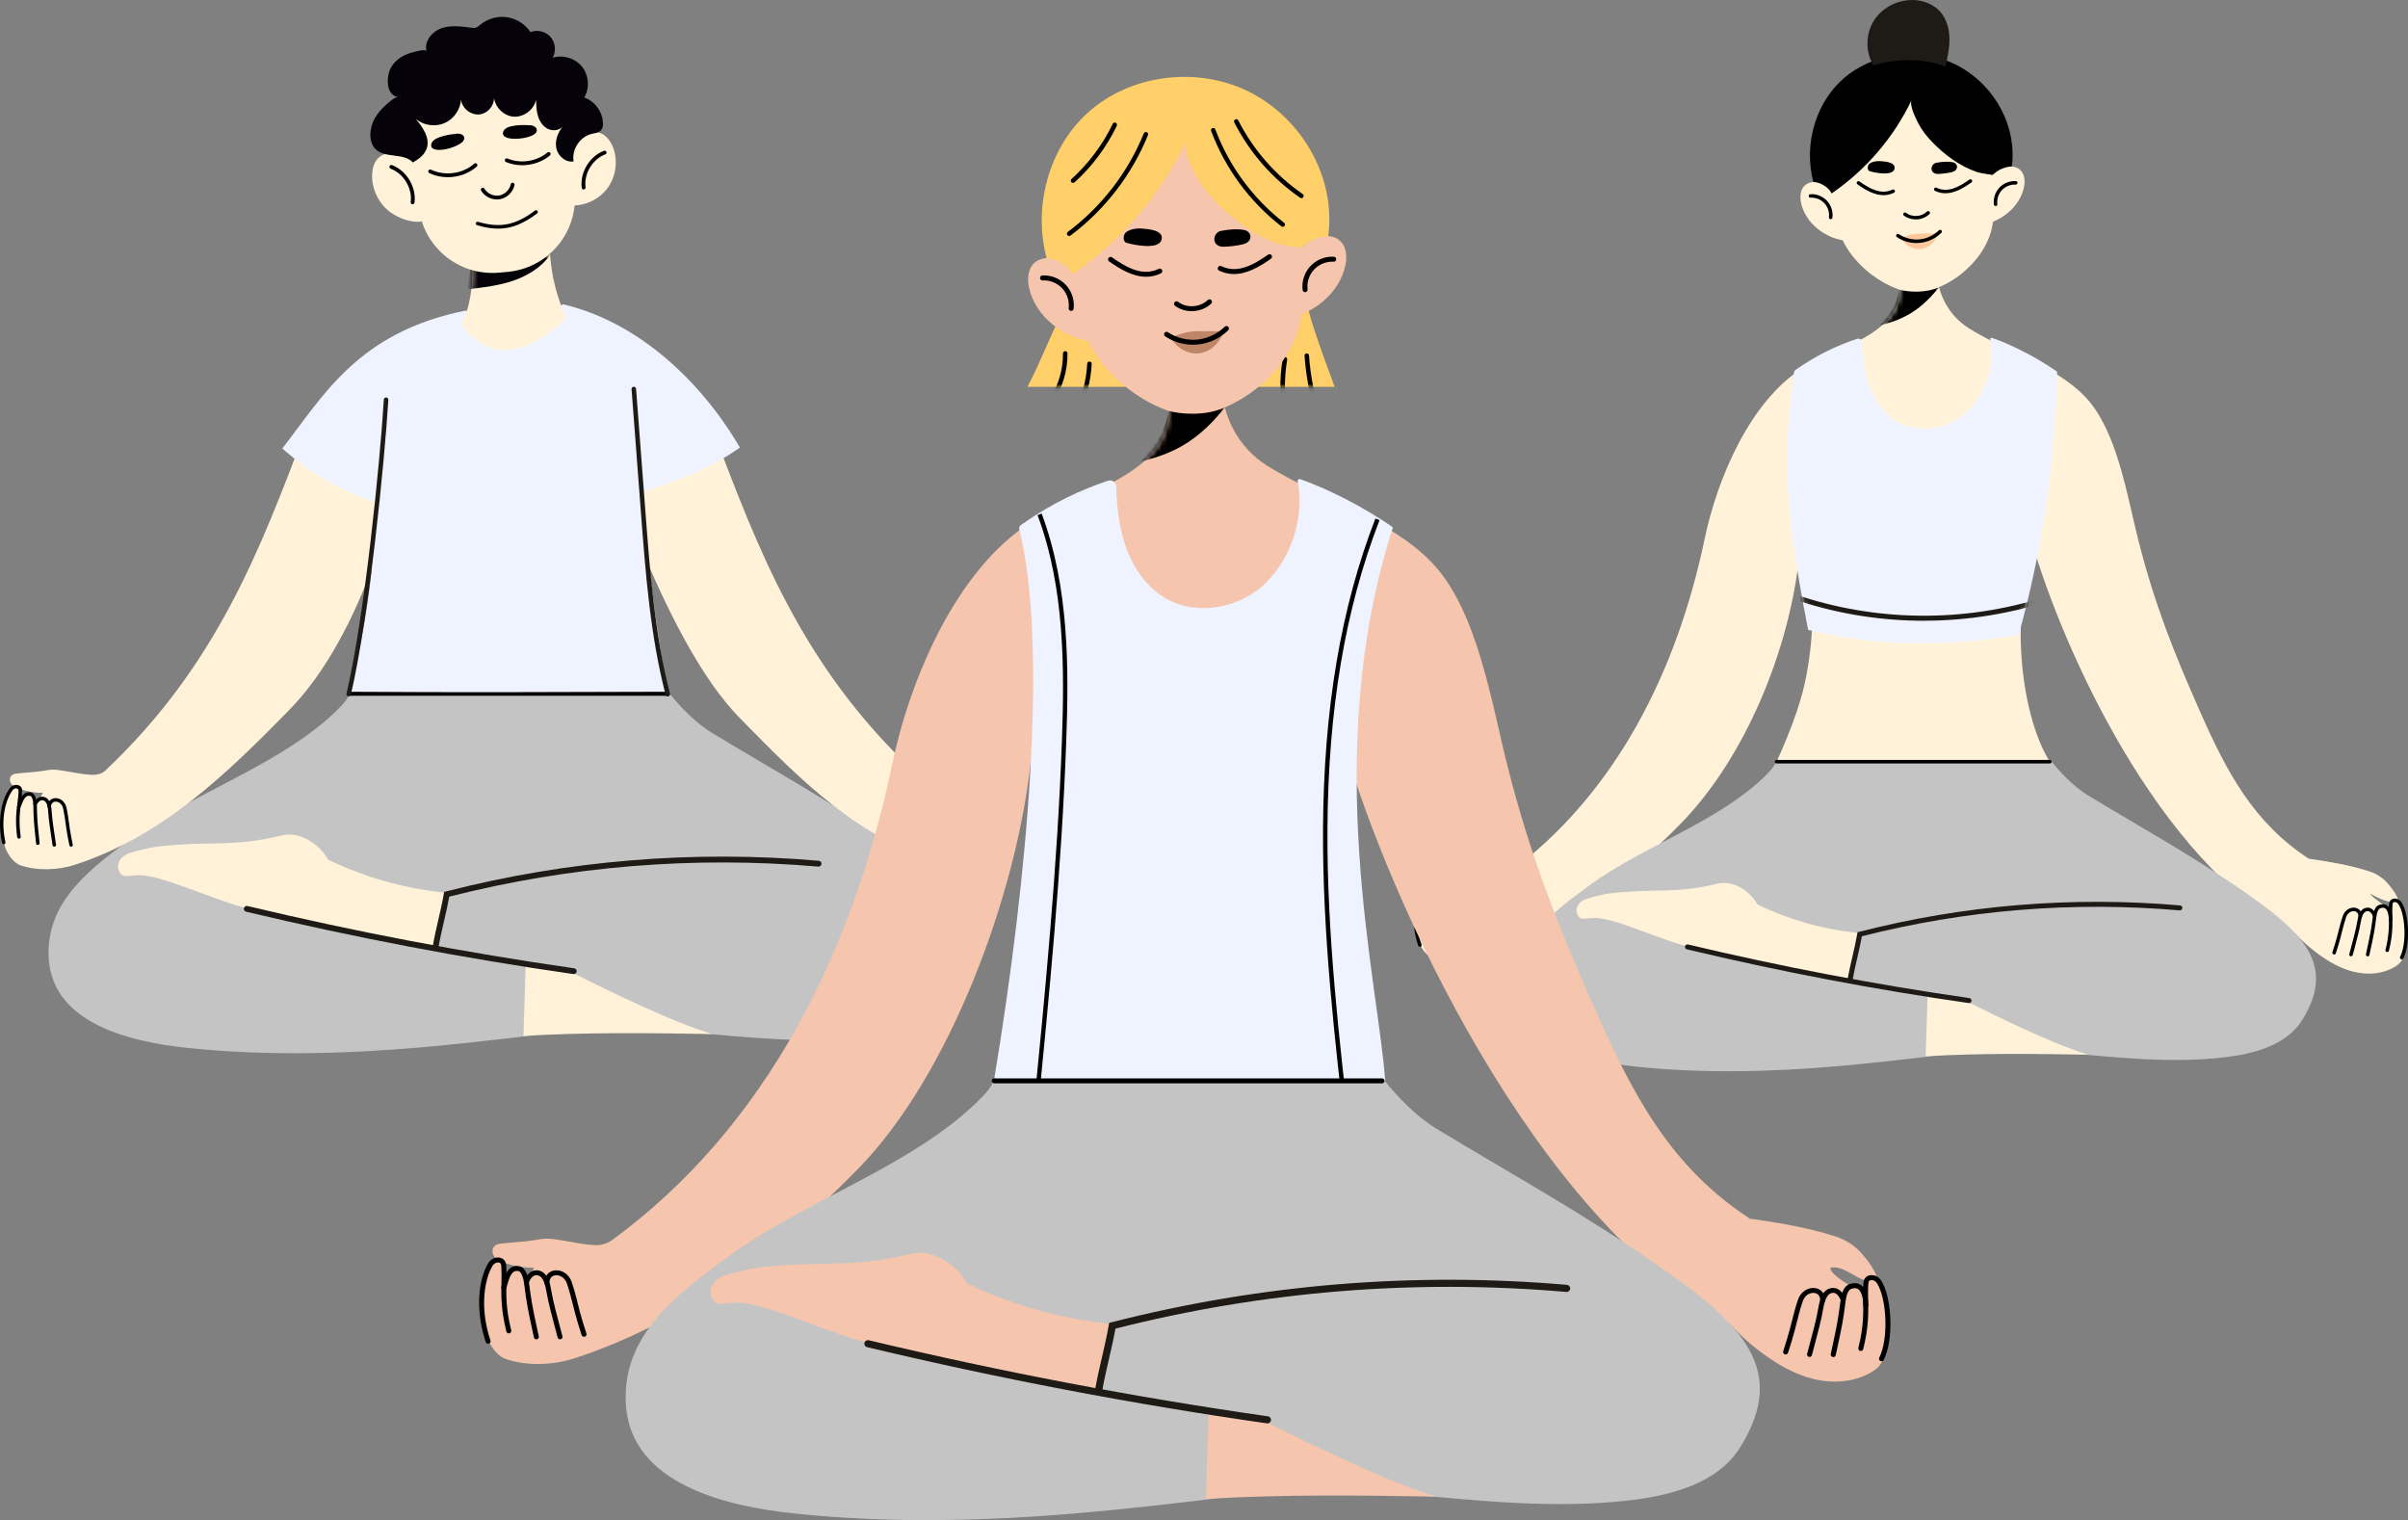 <svg width="461" height="291" viewBox="0 0 461 291" fill="none" xmlns="http://www.w3.org/2000/svg">
<rect x="0" y="0" width="461" height="291" fill="#808080" stroke="none"/>
<g clip-path="url(#clip0_579_2364)">
<path d="M172.079 162.461C159.777 153.803 147.545 147.133 136.272 140.281C131.955 137.655 128.279 132.885 128.279 132.885C128.279 132.885 117.854 132.868 112.153 132.885C103.978 132.911 95.794 132.972 87.618 133.024C82.661 133.058 71.709 132.868 66.752 132.877C66.752 132.877 67.34 133.577 62.738 137.612C52.244 146.831 36.802 151.989 25.659 160.136C17.51 166.098 8.668 172.509 9.326 183.482C10.087 196.192 25.547 199.51 35.746 200.59C50.669 202.171 65.956 201.791 80.879 200.477C86.944 199.942 92.991 199.268 99.038 198.568C104.168 197.972 109.523 196.71 114.817 196.598C120.337 196.477 125.925 197.073 131.419 197.557C143.132 198.594 154.924 199.907 166.663 198.525C173.212 197.756 180.384 195.863 183.888 190.282C191.501 178.16 184.191 170.988 172.079 162.461Z" fill="#C4C4C4"/>
<path d="M85.906 170.945C77.903 170.237 70.031 168.06 62.798 164.56C61.163 161.528 57.322 159.1 53.974 159.921C44.25 162.297 40.133 160.871 29.872 162.107C28.834 162.236 25.555 163.014 24.578 163.385C23.6 163.765 22.727 164.586 22.605 165.614C22.527 166.262 22.77 166.928 23.22 167.394C23.462 167.645 23.825 167.757 24.171 167.731C24.699 167.679 25.564 167.602 26.118 167.558C30.703 167.178 41.413 172.699 48.931 174.298C60.912 176.855 83.552 181.547 83.552 181.547C84.53 177.78 84.729 175.032 85.906 170.937V170.945Z" fill="#FFF2D9"/>
<path d="M100.232 198.318C100.232 198.318 100.223 198.318 100.214 198.318C100.353 193.851 100.491 189.384 100.63 184.917C105.197 184.917 110.189 186.533 110.189 186.533C117.352 190.084 128.495 195.562 136.307 197.955C124.29 197.748 112.239 197.592 100.232 198.318Z" fill="#FFF2D9"/>
<path d="M83.388 181.858C83.388 181.858 83.327 181.858 83.293 181.858C82.99 181.806 82.782 181.521 82.834 181.219C83.12 179.551 83.518 177.806 83.907 176.121C84.296 174.453 84.694 172.725 84.971 171.092L85.032 170.738L85.386 170.652C108.736 164.681 132.751 162.711 156.758 164.785C157.061 164.811 157.294 165.079 157.268 165.39C157.242 165.692 156.974 165.926 156.663 165.9C132.898 163.843 109.125 165.779 86.009 171.645C85.732 173.209 85.36 174.816 84.997 176.38C84.616 178.048 84.21 179.776 83.933 181.409C83.89 181.677 83.647 181.875 83.388 181.875V181.858Z" fill="#1E1A15"/>
<path d="M109.843 186.472C109.843 186.472 109.791 186.472 109.765 186.472C88.795 183.465 67.721 179.447 47.114 174.531C46.811 174.462 46.629 174.16 46.699 173.857C46.768 173.555 47.071 173.373 47.373 173.442C67.946 178.35 88.994 182.368 109.921 185.366C110.224 185.409 110.44 185.694 110.397 185.997C110.353 186.273 110.12 186.472 109.843 186.472Z" fill="#1E1A15"/>
<path d="M127.803 133.197H67.046C66.83 133.197 66.657 133.024 66.657 132.808C66.657 132.592 66.83 132.419 67.046 132.419H127.803C128.019 132.419 128.192 132.592 128.192 132.808C128.192 133.024 128.019 133.197 127.803 133.197Z" fill="black"/>
<path d="M79.409 74.176C77.22 94.1 69.382 121.601 55.358 135.935C43.117 148.438 30.928 160.188 14.266 165.571C11.151 166.573 7.137 166.763 3.91 165.649C2.492 165.156 1.306 163.333 0.882 161.89C0.528 160.681 -0.831 156.015 1.306 151.937C1.696 151.185 2.163 150.192 3.166 150.865C3.841 151.315 3.729 152.101 3.711 152.801C3.694 153.578 3.486 153.509 3.547 154.287C3.582 154.702 4.49 152.412 4.871 152.239C5.701 151.859 6.237 152.222 7.241 153.501C7.241 153.501 7.821 152.568 8.236 151.747C6.705 151.876 3.132 151.22 2.223 150.122C1.851 149.664 1.748 148.982 2.154 148.515C2.44 148.187 2.846 148.135 3.253 148.083C4.845 147.885 6.506 147.85 8.115 147.591C8.911 147.461 9.646 147.306 10.468 147.349C11.298 147.392 12.111 147.548 12.933 147.686C14.439 147.945 15.944 148.248 17.475 148.325C18.427 148.377 19.448 148.178 20.148 147.53C41.638 127.295 49.917 104.779 58.3 82.842C65.774 81.139 73.534 69.277 79.434 74.176H79.409Z" fill="#FFF2D9"/>
<path d="M0.692 161.622C0.554 161.605 0.433 161.51 0.398 161.363C-0.415 157.665 0.043 153.725 1.583 151.315C1.773 151.021 1.99 150.684 2.344 150.468C2.742 150.235 3.21 150.183 3.599 150.347C4.023 150.52 4.248 150.883 4.239 151.367C4.222 152.179 4.127 152.948 4.014 153.76C3.798 155.402 3.556 157.268 3.962 160.171C3.988 160.352 3.858 160.525 3.677 160.551C3.495 160.577 3.322 160.447 3.296 160.266C2.881 157.276 3.132 155.358 3.348 153.673C3.452 152.879 3.547 152.136 3.564 151.358C3.564 151.099 3.46 151.021 3.331 150.969C3.14 150.891 2.889 150.917 2.673 151.047C2.457 151.176 2.293 151.436 2.137 151.678C1.038 153.397 0.095 156.931 1.038 161.225C1.081 161.406 0.96 161.579 0.787 161.622C0.753 161.622 0.718 161.631 0.675 161.622H0.692Z" fill="black"/>
<path d="M7.198 161.743C7.042 161.726 6.921 161.605 6.904 161.449L6.791 160.335C6.523 157.743 6.419 156.775 6.376 153.95C6.367 153.302 6.134 152.498 5.848 152.395C4.983 152.101 4.568 152.948 4.109 154.079C4.04 154.252 3.971 154.416 3.91 154.546C3.832 154.71 3.633 154.788 3.469 154.71C3.305 154.632 3.227 154.434 3.305 154.27C3.365 154.14 3.426 153.993 3.486 153.829C3.876 152.861 4.524 151.237 6.064 151.764C6.817 152.023 7.033 153.302 7.051 153.933C7.094 156.732 7.198 157.691 7.466 160.266L7.578 161.38C7.596 161.562 7.466 161.726 7.276 161.743C7.25 161.743 7.232 161.743 7.206 161.743H7.198Z" fill="black"/>
<path d="M10.355 162.089C10.208 162.072 10.087 161.959 10.061 161.804L9.88 160.586C9.758 159.765 9.629 158.935 9.516 158.115C9.378 157.104 9.283 156.283 9.239 155.523C9.17 154.373 8.98 153.293 8.132 153.19C7.57 153.129 7.163 153.803 7.007 154.088C6.921 154.252 6.722 154.313 6.558 154.235C6.393 154.149 6.333 153.95 6.41 153.786C6.86 152.913 7.518 152.455 8.201 152.524C8.201 152.524 8.201 152.524 8.21 152.524C9.724 152.706 9.845 154.581 9.905 155.479C9.949 156.222 10.044 157.026 10.182 158.02C10.295 158.84 10.425 159.661 10.546 160.482L10.727 161.7C10.753 161.882 10.632 162.054 10.442 162.08C10.416 162.08 10.381 162.08 10.355 162.08V162.089Z" fill="black"/>
<path d="M13.582 162.089C13.444 162.072 13.323 161.968 13.288 161.821L13.236 161.562C13.046 160.629 12.847 159.652 12.709 158.685C12.674 158.426 12.639 158.166 12.605 157.907C12.458 156.862 12.31 155.773 12.077 154.736C11.878 153.855 11.186 153.432 10.606 153.466C10.122 153.492 9.81 153.829 9.75 154.373C9.732 154.555 9.568 154.693 9.378 154.667C9.196 154.65 9.058 154.486 9.084 154.296C9.179 153.423 9.758 152.835 10.563 152.792C11.419 152.74 12.44 153.345 12.717 154.589C12.959 155.661 13.106 156.758 13.254 157.821C13.288 158.08 13.323 158.339 13.357 158.598C13.496 159.549 13.686 160.508 13.876 161.432L13.928 161.691C13.963 161.873 13.85 162.046 13.669 162.089C13.634 162.089 13.6 162.089 13.565 162.089H13.582Z" fill="black"/>
<path d="M111.85 79.291C117.897 90.67 127.578 123.113 141.61 137.439C153.851 149.941 164.034 160.188 180.696 165.571C183.81 166.573 187.824 166.763 191.051 165.649C192.47 165.156 193.655 163.333 194.079 161.89C194.433 160.681 195.792 156.015 193.655 151.937C193.266 151.185 192.807 150.192 191.795 150.866C191.12 151.315 191.233 152.101 191.25 152.801C191.267 153.579 191.475 153.509 191.414 154.287C191.38 154.702 190.471 152.412 190.091 152.239C189.26 151.859 188.724 152.222 187.72 153.501C187.72 153.501 187.141 152.568 186.725 151.747C188.257 151.876 191.83 151.22 192.738 150.123C193.11 149.665 193.214 148.982 192.807 148.515C192.522 148.187 192.115 148.135 191.708 148.083C190.117 147.885 188.456 147.85 186.846 147.591C186.051 147.461 185.315 147.306 184.493 147.349C183.663 147.392 182.85 147.548 182.028 147.686C180.523 147.945 179.017 148.248 177.486 148.325C176.534 148.377 175.514 148.179 174.813 147.53C153.323 127.295 145.044 104.779 136.661 82.842C129.187 81.14 117.733 74.383 111.833 79.282L111.85 79.291Z" fill="#FFF2D9"/>
<path d="M194.269 161.622C194.408 161.605 194.529 161.51 194.563 161.363C195.376 157.665 194.918 153.725 193.378 151.315C193.188 151.021 192.971 150.684 192.617 150.468C192.219 150.235 191.752 150.183 191.362 150.347C190.938 150.52 190.714 150.883 190.722 151.367C190.739 152.179 190.835 152.948 190.947 153.76C191.163 155.402 191.406 157.268 190.999 160.171C190.973 160.352 191.103 160.525 191.284 160.551C191.466 160.577 191.639 160.447 191.665 160.266C192.08 157.276 191.83 155.358 191.613 153.673C191.509 152.879 191.414 152.136 191.397 151.358C191.397 151.099 191.501 151.021 191.631 150.969C191.821 150.891 192.072 150.917 192.288 151.047C192.504 151.176 192.669 151.436 192.824 151.678C193.923 153.397 194.866 156.931 193.923 161.225C193.88 161.406 194.001 161.579 194.174 161.622C194.209 161.622 194.243 161.631 194.286 161.622H194.269Z" fill="black"/>
<path d="M187.763 161.743C187.919 161.726 188.04 161.605 188.058 161.449L188.17 160.335C188.438 157.743 188.542 156.775 188.585 153.95C188.594 153.302 188.828 152.498 189.113 152.395C189.978 152.101 190.393 152.948 190.852 154.079C190.921 154.252 190.99 154.416 191.051 154.546C191.129 154.71 191.328 154.788 191.492 154.71C191.657 154.632 191.734 154.434 191.656 154.27C191.596 154.14 191.535 153.993 191.475 153.829C191.086 152.861 190.437 151.237 188.897 151.764C188.144 152.023 187.928 153.302 187.911 153.933C187.867 156.732 187.764 157.691 187.495 160.266L187.383 161.38C187.366 161.562 187.495 161.726 187.686 161.743C187.712 161.743 187.729 161.743 187.755 161.743H187.763Z" fill="black"/>
<path d="M184.606 162.089C184.753 162.072 184.874 161.959 184.9 161.804L185.082 160.586C185.203 159.765 185.333 158.935 185.445 158.115C185.583 157.104 185.679 156.283 185.722 155.523C185.791 154.373 185.981 153.293 186.829 153.19C187.391 153.129 187.798 153.803 187.954 154.088C188.04 154.252 188.239 154.313 188.404 154.235C188.568 154.149 188.629 153.95 188.551 153.786C188.101 152.913 187.443 152.455 186.76 152.524C186.76 152.524 186.76 152.524 186.751 152.524C185.237 152.706 185.116 154.581 185.056 155.479C185.012 156.222 184.917 157.026 184.779 158.02C184.666 158.84 184.537 159.661 184.416 160.482L184.234 161.7C184.208 161.882 184.329 162.054 184.519 162.08C184.545 162.08 184.58 162.08 184.606 162.08V162.089Z" fill="black"/>
<path d="M181.37 162.089C181.509 162.072 181.63 161.968 181.664 161.821L181.716 161.562C181.907 160.629 182.106 159.652 182.244 158.685C182.279 158.426 182.313 158.166 182.348 157.907C182.495 156.862 182.642 155.773 182.876 154.736C183.075 153.855 183.767 153.432 184.346 153.466C184.831 153.492 185.142 153.829 185.203 154.373C185.22 154.555 185.384 154.693 185.575 154.667C185.756 154.65 185.895 154.486 185.869 154.296C185.774 153.423 185.194 152.835 184.39 152.792C183.533 152.74 182.512 153.345 182.235 154.589C181.993 155.661 181.846 156.758 181.699 157.821C181.664 158.08 181.63 158.339 181.595 158.598C181.457 159.549 181.267 160.508 181.076 161.432L181.024 161.691C180.99 161.873 181.102 162.046 181.284 162.089C181.318 162.089 181.353 162.089 181.388 162.089H181.37Z" fill="black"/>
<path d="M54.052 85.857C60.186 91.309 66.648 94.592 72.332 96.32C70.896 114.992 69.814 119.701 67.037 132.419C87.904 132.566 105.301 132.488 127.794 132.419C124.541 113.92 123.728 102.947 122.794 94.238C130.485 91.672 134.974 90.29 141.653 85.684C134.248 72.983 122.128 61.587 107.801 58.252C101.521 61.501 95.404 62.762 89.15 59.453C68.456 63.609 61.907 75.809 54.043 85.857H54.052Z" fill="#EFF3FF"/>
<path d="M66.752 133.308C66.752 133.308 66.683 133.308 66.657 133.3C66.423 133.248 66.276 133.015 66.337 132.781C69.875 117.644 72.782 88.19 73.482 76.499C73.5 76.258 73.699 76.076 73.941 76.093C74.183 76.111 74.365 76.309 74.347 76.551C73.638 88.259 70.723 117.782 67.176 132.971C67.132 133.17 66.951 133.308 66.752 133.308Z" fill="#1E1A15"/>
<path d="M127.837 133.335C127.647 133.335 127.465 133.205 127.422 133.006C124.489 121.627 123.59 109.756 122.716 98.273L120.908 74.504C120.89 74.262 121.072 74.055 121.306 74.037C121.557 74.02 121.756 74.201 121.773 74.435L123.581 98.204C124.455 109.652 125.354 121.489 128.261 132.79C128.322 133.024 128.183 133.257 127.95 133.317C127.915 133.326 127.881 133.335 127.846 133.335H127.837Z" fill="#1E1A15"/>
<path d="M88.423 62.097C89.954 58.633 90.612 54.796 90.335 51.02C95.102 50.951 100.664 49.794 105.301 48.67C105.604 52.904 106.625 57.077 108.468 60.905C106.694 62.642 104.661 64.24 102.472 65.415C100.284 66.59 97.766 67.264 95.3 66.944C92.835 66.625 89.556 64.3 88.423 62.097Z" fill="#FFF2D9"/>
<mask id="mask0_579_2364" style="mask-type:luminance" maskUnits="userSpaceOnUse" x="88" y="48" width="21" height="20">
<path d="M88.423 62.097C89.954 58.633 90.612 54.796 90.335 51.02C95.102 50.951 100.664 49.794 105.301 48.67C105.604 52.904 106.625 57.077 108.468 60.905C106.694 62.642 104.661 64.24 102.472 65.415C100.284 66.59 97.766 67.264 95.3 66.944C92.835 66.625 89.556 64.3 88.423 62.097Z" fill="white"/>
</mask>
<g mask="url(#mask0_579_2364)">
<path d="M105.941 47.815C104.419 50.597 101.625 52.507 98.648 53.595C95.672 54.684 92.48 55.038 89.323 55.392C89.928 53.543 90.049 51.513 90.11 49.569C95.474 50.476 100.837 49.707 105.941 47.815Z" fill="#06020A"/>
</g>
<path d="M97.16 52.049L95.543 52.195C87.74 52.895 80.844 47.141 80.144 39.347L77.592 19.639L107.464 16.961L110.016 36.669C110.717 44.462 104.955 51.349 97.152 52.049H97.16Z" fill="#FFF2D9"/>
<path d="M81.407 33.887C80.317 32.384 79.175 30.837 77.54 29.93C75.913 29.031 73.647 28.979 72.358 30.319C71.57 31.131 71.285 32.306 71.242 33.429C71.147 36.177 72.47 38.941 74.685 40.592C76.207 41.732 79.339 43.011 81.268 42.216C83.76 41.188 82.575 35.494 81.407 33.887Z" fill="#FFF2D9"/>
<path d="M109.064 29.912C109.436 28.625 110.016 27.363 110.985 26.448C111.954 25.532 113.39 25.013 114.67 25.385C116.029 25.782 116.954 27.061 117.43 28.392C118.347 30.958 117.871 33.965 116.219 36.125C114.567 38.285 111.781 39.529 109.064 39.322C108.71 35.995 108.121 33.109 109.064 29.904V29.912Z" fill="#FFF2D9"/>
<path d="M111.738 36.28C111.556 36.28 111.4 36.151 111.374 35.96C110.994 33.031 112.862 29.912 115.631 28.867C115.821 28.798 116.029 28.893 116.098 29.074C116.167 29.264 116.072 29.472 115.89 29.541C113.425 30.474 111.764 33.247 112.101 35.857C112.127 36.056 111.989 36.237 111.79 36.263C111.772 36.263 111.755 36.263 111.746 36.263L111.738 36.28Z" fill="#020003"/>
<path d="M79.002 39.106C79.002 39.106 78.967 39.106 78.95 39.106C78.751 39.08 78.604 38.898 78.63 38.691C78.976 36.047 77.289 33.239 74.789 32.297C74.598 32.228 74.503 32.012 74.573 31.822C74.642 31.632 74.858 31.537 75.048 31.606C77.843 32.66 79.737 35.814 79.356 38.777C79.331 38.959 79.175 39.097 78.993 39.097L79.002 39.106Z" fill="#020003"/>
<path d="M95.127 38.181C93.916 38.181 92.731 37.533 92.108 36.487C92.004 36.315 92.065 36.09 92.238 35.986C92.411 35.883 92.636 35.943 92.74 36.116C93.293 37.049 94.479 37.593 95.551 37.421C96.624 37.239 97.567 36.341 97.783 35.278C97.827 35.079 98.017 34.95 98.216 34.993C98.415 35.036 98.545 35.226 98.501 35.425C98.216 36.79 97.048 37.913 95.664 38.146C95.482 38.172 95.3 38.19 95.119 38.19L95.127 38.181Z" fill="#020003"/>
<path d="M85.724 33.922C84.504 33.922 83.293 33.663 82.194 33.144C82.013 33.058 81.935 32.833 82.021 32.652C82.108 32.47 82.333 32.392 82.514 32.479C85.17 33.749 88.579 33.282 90.793 31.338C90.949 31.209 91.183 31.217 91.312 31.373C91.442 31.528 91.433 31.762 91.278 31.891C89.764 33.222 87.74 33.922 85.724 33.922Z" fill="#020003"/>
<path d="M99.972 31.632C98.908 31.632 97.853 31.433 96.875 31.027C96.685 30.949 96.598 30.733 96.676 30.543C96.754 30.353 96.97 30.267 97.161 30.345C99.652 31.39 102.732 30.923 104.808 29.195C104.964 29.066 105.197 29.083 105.327 29.239C105.457 29.394 105.44 29.627 105.284 29.757C103.813 30.984 101.893 31.632 99.972 31.632Z" fill="#020003"/>
<path d="M79.08 31.079C80.187 30.448 81.277 29.627 81.692 28.426C82.376 26.439 80.957 24.4 79.625 22.784C81.113 24.02 83.319 24.339 85.092 23.57C86.874 22.802 88.146 20.978 88.258 19.043C88.432 20.719 90.127 22.093 91.805 21.903C93.484 21.713 94.825 19.968 94.556 18.3C94.574 20.287 96.252 22.128 98.233 22.326C100.214 22.516 102.221 21.039 102.628 19.086C102.654 20.158 102.689 21.246 103.009 22.274C103.329 23.303 103.995 24.27 104.972 24.711C105.95 25.152 107.265 24.936 107.862 24.046C106.867 25.229 106.201 26.811 106.495 28.331C106.789 29.852 108.286 31.165 109.817 30.906C109.41 28.634 111.011 26.18 113.26 25.635C113.909 25.48 114.67 25.428 115.094 24.901C115.371 24.564 115.44 24.089 115.432 23.648C115.414 21.471 113.909 19.38 111.85 18.672C112.914 16.874 112.741 14.429 111.444 12.787C110.146 11.155 107.793 10.429 105.803 11.051C106.504 9.824 106.339 8.156 105.414 7.094C104.488 6.022 102.862 5.625 101.547 6.135C100.543 4.623 98.882 3.569 97.083 3.301C95.292 3.033 93.389 3.551 91.987 4.7C91.693 4.934 91.416 5.21 91.053 5.305C90.793 5.374 90.516 5.34 90.257 5.305C88.345 5.063 86.355 4.778 84.539 5.4C82.722 6.022 81.173 7.915 81.649 9.781C81.528 9.288 79.227 9.954 78.924 10.031C76.874 10.55 74.945 11.924 74.417 14.049C74.01 15.682 74.149 18.231 76.216 18.594C75.585 18.481 74.114 19.872 73.681 20.27C72.903 20.978 72.237 21.808 71.718 22.715C70.801 24.331 70.42 27.009 71.83 28.487C73.629 30.387 77.28 29.178 79.054 31.096C79.062 31.096 79.071 31.087 79.08 31.079Z" fill="#06020A"/>
<path d="M95.353 43.771C94.107 43.771 92.792 43.546 91.33 43.114C91.148 43.063 91.044 42.873 91.105 42.691C91.157 42.51 91.347 42.406 91.529 42.466C95.725 43.702 98.674 43.123 102.42 40.315C102.567 40.203 102.784 40.237 102.896 40.384C103.009 40.531 102.974 40.747 102.827 40.859C100.18 42.847 97.913 43.771 95.361 43.771H95.353Z" fill="#020003"/>
<path d="M87.506 25.584C86.407 25.696 82.903 26.102 82.575 27.554C82.064 29.861 88.319 28.211 88.829 26.733C89.124 25.886 88.172 25.523 87.497 25.593L87.506 25.584Z" fill="#020003"/>
<path d="M101.538 23.977C100.431 23.916 96.91 23.761 96.365 25.143C95.491 27.338 101.936 26.698 102.671 25.316C103.095 24.521 102.213 24.011 101.538 23.977Z" fill="#020003"/>
<path d="M351.797 37.576C351.044 36.712 350.257 35.822 349.193 35.278C348.129 34.734 346.702 34.63 345.75 35.313C344.677 36.073 344.547 37.516 344.781 38.743C345.551 42.648 349.479 45.845 353.839 46.13L351.797 37.585V37.576Z" fill="#FFF2D9"/>
<path d="M380.476 34.604C381.228 33.74 382.015 32.85 383.08 32.306C384.144 31.762 385.571 31.658 386.523 32.34C387.595 33.101 387.734 34.544 387.492 35.771C386.722 39.676 382.794 42.873 378.434 43.158L380.476 34.613V34.604Z" fill="#FFF2D9"/>
<path d="M366.625 55.997C361.322 55.997 351.607 49.283 351.607 40.998L349.254 28.081C349.254 19.795 358.329 13.721 366.625 13.721C374.922 13.721 381.643 20.434 381.643 28.72V40.998C381.643 49.283 372.802 55.997 366.625 55.997Z" fill="#FFF2D9"/>
<path d="M366.738 42C365.933 42 365.128 41.758 364.488 41.274C364.341 41.162 364.315 40.955 364.428 40.808C364.54 40.661 364.748 40.635 364.895 40.747C366.063 41.629 367.862 41.525 368.909 40.505C369.039 40.376 369.255 40.376 369.385 40.505C369.515 40.635 369.515 40.851 369.385 40.981C368.684 41.654 367.715 42.009 366.746 42.009L366.738 42Z" fill="black"/>
<path d="M372.43 36.998C371.773 36.998 371.106 36.859 370.44 36.54C370.276 36.462 370.207 36.255 370.285 36.09C370.362 35.926 370.57 35.857 370.734 35.935C372.871 36.972 375.025 35.805 377.041 34.38C377.188 34.276 377.404 34.31 377.508 34.457C377.612 34.613 377.577 34.82 377.43 34.924C375.916 35.995 374.203 36.998 372.43 36.998Z" fill="black"/>
<path d="M360.595 37.361C358.822 37.361 357.109 36.358 355.595 35.287C355.439 35.183 355.405 34.967 355.517 34.821C355.621 34.665 355.837 34.63 355.984 34.743C358 36.16 360.154 37.335 362.291 36.298C362.455 36.22 362.663 36.289 362.741 36.453C362.819 36.618 362.749 36.825 362.585 36.903C361.919 37.222 361.253 37.361 360.595 37.361Z" fill="black"/>
<path d="M360.829 30.932C359.86 30.794 358.718 30.751 357.913 31.329C357.49 31.632 357.403 32.626 357.965 32.781C358.9 33.049 362.239 33.775 362.672 32.375C362.957 31.424 361.858 31.096 361.149 30.975C361.045 30.958 360.941 30.941 360.838 30.923L360.829 30.932Z" fill="black"/>
<path d="M373.797 31.044C372.897 30.889 371.954 30.958 371.054 31.105C371.029 31.105 371.011 31.122 370.985 31.122C370.795 31.122 370.605 31.165 370.423 31.252C370.077 31.416 369.835 31.77 369.783 32.142C369.714 32.643 370.034 33.075 370.509 33.23C370.847 33.343 371.262 33.291 371.617 33.265C372.032 33.239 372.439 33.187 372.854 33.118C373.191 33.066 373.555 33.006 373.875 32.893C374.299 32.746 374.671 32.409 374.662 31.926C374.645 31.442 374.238 31.113 373.788 31.027L373.797 31.044Z" fill="black"/>
<path d="M350.482 41.957C350.482 41.957 350.456 41.957 350.439 41.957C350.257 41.931 350.127 41.767 350.145 41.585C350.266 40.618 349.928 39.607 349.262 38.898C348.596 38.181 347.61 37.792 346.632 37.844C346.442 37.853 346.286 37.715 346.278 37.524C346.269 37.343 346.407 37.179 346.598 37.17C347.774 37.101 348.951 37.576 349.755 38.432C350.56 39.287 350.958 40.497 350.811 41.663C350.794 41.836 350.647 41.957 350.482 41.957Z" fill="black"/>
<path d="M382.041 39.442C381.877 39.442 381.73 39.322 381.713 39.149C381.574 37.982 381.972 36.781 382.768 35.926C383.573 35.071 384.749 34.604 385.926 34.664C386.107 34.673 386.254 34.837 386.246 35.019C386.237 35.2 386.081 35.347 385.891 35.338C384.914 35.286 383.927 35.675 383.261 36.392C382.595 37.101 382.266 38.112 382.379 39.08C382.405 39.261 382.266 39.434 382.085 39.451C382.067 39.451 382.059 39.451 382.041 39.451V39.442Z" fill="black"/>
<g style="mix-blend-mode:multiply" opacity="0.48">
<path d="M370.406 44.696C370.406 44.696 369.532 44.704 367.386 44.713C365.622 44.713 363.865 45.638 363.865 45.638C363.857 45.594 363.831 45.482 363.9 45.586C365.916 48.739 369.471 48.186 370.838 45.275C370.994 44.938 370.726 44.825 370.406 44.704V44.696Z" fill="#F79A5A"/>
</g>
<path d="M366.911 46.527C365.578 46.527 364.272 46.139 363.156 45.395C363 45.292 362.957 45.084 363.061 44.929C363.165 44.773 363.372 44.73 363.528 44.834C364.679 45.594 366.123 45.957 367.49 45.828C368.866 45.698 370.207 45.059 371.193 44.091C371.323 43.961 371.539 43.961 371.669 44.091C371.798 44.221 371.798 44.437 371.669 44.566C370.561 45.655 369.108 46.337 367.559 46.493C367.343 46.51 367.127 46.527 366.911 46.527Z" fill="black"/>
<path d="M381.47 33.489C381.47 33.489 379.247 33.187 378.503 32.936C375.224 31.839 372.3 29.662 369.921 27.199C368.874 26.119 367.94 24.953 367.248 23.605C366.798 22.732 365.5 20.149 365.968 19.155C362.542 26.318 357.204 32.556 350.638 37.041C350.283 36.012 348.492 34.829 347.16 34.837C345.188 27.459 347.731 18.965 353.804 14.317C359.877 9.668 368.779 9.081 375.406 12.891C382.033 16.702 386.142 24.279 385.156 31.856C383.235 31.986 382.102 32.885 381.462 33.489H381.47Z" fill="black"/>
<path d="M358.666 12.528C357.066 9.911 357.143 6.403 358.822 3.837C360.5 1.27 363.692 -0.242 366.781 0.035C368.502 0.19 370.198 0.899 371.366 2.16C372.629 3.525 373.165 5.435 373.209 7.284C373.252 9.133 372.845 10.965 372.447 12.77C368.632 11.12 362.914 11.172 358.675 12.528H358.666Z" fill="#1E1A15"/>
<path d="M442.037 164.388C441.613 169.468 441.31 174.937 442.106 179.974C414.95 167.766 396.195 127.166 389.585 105.747C384.628 115.89 386.557 139.815 394.17 148.153H339.097C341.874 141.941 344.677 135.659 345.888 128.963C347.1 122.267 347.947 112.607 344.426 106.784C342.489 124.444 334.192 144.973 321.752 157.683C310.903 168.768 298.169 178.506 283.401 183.275C280.642 184.165 277.078 184.329 274.223 183.344C272.96 182.912 271.913 181.288 271.541 180.009C271.229 178.938 270.027 174.799 271.921 171.187C272.268 170.522 272.674 169.641 273.565 170.237C274.162 170.634 274.067 171.326 274.05 171.948C274.032 172.639 273.851 172.578 273.903 173.27C273.929 173.641 274.733 171.611 275.07 171.455C275.814 171.118 276.282 171.438 277.173 172.578C277.173 172.578 277.683 171.749 278.055 171.023C276.697 171.136 273.531 170.557 272.726 169.58C272.397 169.174 272.311 168.569 272.665 168.155C272.916 167.861 273.28 167.818 273.634 167.775C275.045 167.593 276.524 167.567 277.943 167.334C278.652 167.222 279.301 167.083 280.028 167.118C280.763 167.152 281.49 167.291 282.208 167.42C283.54 167.654 284.872 167.921 286.23 167.991C287.078 168.034 287.917 167.783 288.601 167.282C309.407 152.041 321.077 128.384 326.363 103.086C328.733 91.759 334.997 76.751 345.214 70.4C352.031 66.158 366.703 63.505 363.078 52.273C365.449 52.282 368.468 51.867 370.838 51.884C370.856 56.282 373.165 60.464 376.885 62.814C383.936 67.264 393.539 69.968 399.266 76.034C405.339 82.47 407.216 94.93 409.396 103.501C412.528 115.77 416.066 124.634 421.188 136.221C426.309 147.807 431.413 157.484 442.028 164.405L442.037 164.388Z" fill="#FFF2D9"/>
<mask id="mask1_579_2364" style="mask-type:luminance" maskUnits="userSpaceOnUse" x="270" y="51" width="173" height="134">
<path d="M442.037 164.388C441.613 169.468 441.31 174.937 442.106 179.974C414.95 167.766 396.195 127.166 389.585 105.747C384.628 115.89 386.557 139.815 394.17 148.153H339.097C341.874 141.941 344.677 135.659 345.888 128.963C347.1 122.267 347.947 112.607 344.426 106.784C342.489 124.444 334.192 144.973 321.752 157.683C310.903 168.768 298.169 178.506 283.401 183.275C280.642 184.165 277.078 184.329 274.223 183.344C272.96 182.912 271.913 181.288 271.541 180.009C271.229 178.938 270.027 174.799 271.921 171.187C272.268 170.522 272.674 169.641 273.565 170.237C274.162 170.634 274.067 171.326 274.05 171.948C274.032 172.639 273.851 172.578 273.903 173.27C273.929 173.641 274.733 171.611 275.07 171.455C275.814 171.118 276.282 171.438 277.173 172.578C277.173 172.578 277.683 171.749 278.055 171.023C276.697 171.136 273.531 170.557 272.726 169.58C272.397 169.174 272.311 168.569 272.665 168.155C272.916 167.861 273.28 167.818 273.634 167.775C275.045 167.593 276.524 167.567 277.943 167.334C278.652 167.222 279.301 167.083 280.028 167.118C280.763 167.152 281.49 167.291 282.208 167.42C283.54 167.654 284.872 167.921 286.23 167.991C287.078 168.034 287.917 167.783 288.601 167.282C309.407 152.041 321.077 128.384 326.363 103.086C328.733 91.759 334.997 76.751 345.214 70.4C352.031 66.158 366.703 63.505 363.078 52.273C365.449 52.282 368.468 51.867 370.838 51.884C370.856 56.282 373.165 60.464 376.885 62.814C383.936 67.264 393.539 69.968 399.266 76.034C405.339 82.47 407.216 94.93 409.396 103.501C412.528 115.77 416.066 124.634 421.188 136.221C426.309 147.807 431.413 157.484 442.028 164.405L442.037 164.388Z" fill="white"/>
</mask>
<g mask="url(#mask1_579_2364)">
<path d="M363.649 55.453C365.18 55.885 368.615 56.196 371.236 54.969C367.983 59.004 364.93 61.103 359.886 62.27C361.772 60.161 363.156 58.235 363.649 55.453Z" fill="black"/>
</g>
<path d="M271.835 181.27C271.697 181.27 271.567 181.184 271.515 181.046C270.295 177.443 270.33 173.451 271.601 170.876C271.757 170.557 271.939 170.202 272.268 169.952C272.64 169.675 273.098 169.572 273.505 169.692C273.946 169.822 274.214 170.159 274.257 170.643C274.326 171.464 274.318 172.233 274.301 173.054C274.266 174.721 274.231 176.613 274.941 179.465C274.984 179.646 274.88 179.827 274.698 179.871C274.517 179.914 274.335 179.81 274.292 179.629C273.557 176.682 273.591 174.747 273.626 173.036C273.643 172.233 273.66 171.472 273.591 170.695C273.565 170.436 273.444 170.366 273.314 170.332C273.115 170.271 272.864 170.332 272.665 170.479C272.458 170.634 272.328 170.902 272.198 171.17C271.29 173.01 270.728 176.639 272.146 180.83C272.207 181.002 272.112 181.193 271.939 181.253C271.904 181.262 271.87 181.27 271.835 181.27Z" fill="black"/>
<path d="M278.341 180.683C278.185 180.683 278.046 180.579 278.012 180.415L277.778 179.309C277.225 176.752 277.026 175.792 276.662 172.976C276.584 172.328 276.264 171.55 275.962 171.481C275.062 171.274 274.742 172.172 274.413 173.356C274.361 173.537 274.318 173.702 274.266 173.848C274.205 174.021 274.015 174.116 273.842 174.064C273.669 174.004 273.574 173.814 273.626 173.641C273.669 173.512 273.712 173.356 273.764 173.183C274.05 172.172 274.517 170.479 276.109 170.833C276.887 171.006 277.251 172.259 277.328 172.898C277.683 175.689 277.882 176.639 278.427 179.179L278.661 180.285C278.695 180.467 278.583 180.648 278.401 180.683C278.375 180.683 278.358 180.683 278.332 180.683H278.341Z" fill="black"/>
<path d="M281.533 180.683C281.386 180.683 281.247 180.579 281.204 180.432L280.884 179.24C280.668 178.428 280.451 177.624 280.253 176.812C280.002 175.818 279.82 175.006 279.69 174.254C279.491 173.114 279.188 172.051 278.332 172.043C277.77 172.043 277.432 172.76 277.311 173.062C277.242 173.235 277.052 173.321 276.879 173.252C276.706 173.183 276.619 172.993 276.688 172.82C277.043 171.896 277.649 171.369 278.332 171.369H278.341C279.872 171.386 280.201 173.244 280.356 174.133C280.486 174.868 280.659 175.663 280.91 176.648C281.118 177.46 281.325 178.263 281.542 179.067L281.862 180.268C281.905 180.449 281.801 180.631 281.619 180.674C281.593 180.674 281.559 180.683 281.533 180.683Z" fill="black"/>
<path d="M284.768 180.337C284.63 180.337 284.492 180.242 284.448 180.104L284.37 179.853C284.076 178.938 283.773 177.996 283.531 177.037C283.462 176.786 283.401 176.527 283.341 176.276C283.081 175.248 282.813 174.177 282.467 173.166C282.173 172.311 281.438 171.965 280.858 172.051C280.382 172.129 280.105 172.501 280.105 173.054C280.105 173.235 279.958 173.391 279.768 173.391C279.578 173.391 279.431 173.244 279.431 173.054C279.431 172.172 279.95 171.524 280.746 171.386C281.602 171.239 282.683 171.732 283.099 172.941C283.453 173.987 283.73 175.067 283.99 176.112C284.05 176.363 284.12 176.622 284.18 176.873C284.422 177.806 284.716 178.739 285.011 179.646L285.088 179.897C285.14 180.069 285.045 180.259 284.872 180.32C284.838 180.329 284.803 180.337 284.768 180.337Z" fill="black"/>
<path d="M355.465 64.871C355.984 64.689 356.529 65.069 356.547 65.614C356.642 68.292 356.91 70.988 357.758 73.528C358.727 76.414 360.509 79.118 363.121 80.682C367.412 83.248 373.364 82.082 376.868 78.513C380.268 75.057 381.946 69.726 381.021 64.974C380.986 64.775 381.168 64.603 381.358 64.672C385.234 66.028 389.949 68.465 393.712 71.066C393.781 71.117 393.824 71.204 393.824 71.29C393.444 88.519 391.065 104.926 386.471 121.55C372.845 123.805 359.574 123.848 346.157 120.582C341.208 95.292 341.485 86.652 343.44 71.359C343.466 71.126 343.596 70.919 343.786 70.78C348.198 67.73 351.719 66.166 355.439 64.888L355.465 64.871Z" fill="#EFF3FF"/>
<mask id="mask2_579_2364" style="mask-type:luminance" maskUnits="userSpaceOnUse" x="342" y="64" width="52" height="60">
<path d="M355.465 64.871C355.984 64.689 356.529 65.069 356.547 65.614C356.642 68.292 356.91 70.988 357.758 73.528C358.727 76.414 360.509 79.118 363.121 80.682C367.412 83.248 373.364 82.082 376.868 78.513C380.268 75.057 381.946 69.726 381.021 64.974C380.986 64.775 381.168 64.603 381.358 64.672C385.234 66.028 389.949 68.465 393.712 71.066C393.781 71.117 393.824 71.204 393.824 71.29C393.444 88.519 391.065 104.926 386.471 121.55C372.845 123.805 359.574 123.848 346.157 120.582C341.208 95.292 341.485 86.652 343.44 71.359C343.466 71.126 343.596 70.919 343.786 70.78C348.198 67.73 351.719 66.166 355.439 64.888L355.465 64.871Z" fill="white"/>
</mask>
<g mask="url(#mask2_579_2364)">
<path d="M368.338 118.837C360.336 118.837 352.333 117.61 344.695 115.139C344.444 115.061 344.305 114.785 344.383 114.534C344.461 114.284 344.738 114.145 344.989 114.223C360.561 119.243 377.655 119.079 393.132 113.748C393.383 113.662 393.66 113.791 393.746 114.042C393.833 114.292 393.703 114.569 393.452 114.655C385.372 117.437 376.859 118.828 368.347 118.828L368.338 118.837Z" fill="#1E1A15"/>
</g>
<path d="M430.539 171.343C419.951 163.886 409.413 158.149 399.716 152.248C395.996 149.984 392.838 145.88 392.838 145.88C392.838 145.88 383.867 145.863 378.953 145.88C371.911 145.898 364.869 145.949 357.827 146.001C353.562 146.027 344.132 145.872 339.859 145.88C339.859 145.88 340.36 146.485 336.407 149.958C327.366 157.89 314.078 162.34 304.484 169.356C297.468 174.488 289.855 180.009 290.426 189.452C291.084 200.391 304.389 203.251 313.17 204.184C326.017 205.54 339.175 205.212 352.031 204.089C357.247 203.631 362.455 203.052 367.663 202.447C372.075 201.937 376.695 200.849 381.254 200.745C386.012 200.641 390.822 201.16 395.554 201.575C405.633 202.465 415.789 203.596 425.894 202.404C431.526 201.739 437.703 200.114 440.722 195.311C447.271 184.873 440.981 178.696 430.557 171.36L430.539 171.343Z" fill="#C4C4C4"/>
<path d="M356.348 178.653C349.453 178.039 342.679 176.164 336.45 173.149C335.04 170.54 331.735 168.449 328.854 169.157C320.48 171.205 316.933 169.969 308.1 171.041C307.209 171.144 304.38 171.818 303.541 172.147C302.702 172.475 301.949 173.175 301.837 174.073C301.768 174.626 301.975 175.205 302.365 175.603C302.572 175.819 302.884 175.914 303.187 175.888C303.645 175.845 304.38 175.775 304.865 175.741C308.81 175.413 318.032 180.165 324.503 181.547C334.824 183.75 354.315 187.794 354.315 187.794C355.154 184.554 355.327 182.186 356.339 178.661L356.348 178.653Z" fill="#FFF2D9"/>
<path d="M368.684 202.214C368.684 202.214 368.675 202.214 368.667 202.214C368.788 198.369 368.9 194.525 369.021 190.68C372.949 190.68 377.257 192.071 377.257 192.071C383.426 195.129 393.011 199.847 399.742 201.903C389.395 201.73 379.022 201.592 368.684 202.214Z" fill="#FFF2D9"/>
<path d="M354.185 188.044C354.185 188.044 354.133 188.044 354.107 188.044C353.847 188.001 353.666 187.751 353.718 187.491C353.96 186.057 354.306 184.554 354.643 183.102C354.972 181.668 355.318 180.182 355.56 178.774L355.612 178.463L355.915 178.385C376.02 173.244 396.688 171.542 417.364 173.33C417.632 173.356 417.822 173.589 417.796 173.849C417.77 174.117 417.537 174.307 417.277 174.281C396.817 172.509 376.349 174.177 356.451 179.231C356.209 180.571 355.889 181.962 355.578 183.31C355.249 184.744 354.903 186.23 354.661 187.638C354.617 187.872 354.418 188.036 354.185 188.036V188.044Z" fill="#1E1A15"/>
<path d="M376.955 192.019C376.955 192.019 376.911 192.019 376.885 192.019C358.83 189.436 340.68 185.971 322.946 181.737C322.686 181.677 322.53 181.417 322.591 181.158C322.652 180.899 322.911 180.744 323.171 180.804C340.879 185.029 359.003 188.485 377.024 191.069C377.283 191.103 377.465 191.354 377.43 191.613C377.396 191.855 377.188 192.028 376.955 192.028V192.019Z" fill="#1E1A15"/>
<path d="M392.423 146.157H340.11C339.928 146.157 339.772 146.01 339.772 145.82C339.772 145.63 339.919 145.483 340.11 145.483H392.423C392.604 145.483 392.76 145.63 392.76 145.82C392.76 146.01 392.613 146.157 392.423 146.157Z" fill="black"/>
<path d="M459.209 172.492C460.066 174.488 460.706 176.501 460.853 178.67C460.948 179.949 460.412 182.567 459.849 183.724C459.495 184.45 458.906 184.856 458.223 185.236C455.939 186.506 453.153 186.653 450.61 186.031C448.075 185.409 445.765 184.079 443.663 182.523C441.734 181.098 439.952 179.465 438.516 177.538C438.369 177.339 438.222 177.132 438.187 176.899C438.135 176.562 438.317 176.242 438.472 175.94C440.22 172.648 440.644 168.846 441.622 165.243C441.708 164.941 442.011 164.388 442.011 164.388C445.878 164.941 449.901 165.606 453.595 166.807C454.962 167.248 456.181 168.042 457.124 169.131C458.015 170.151 458.95 171.421 459.192 172.501C457.989 173.27 455.256 171.905 453.984 171.205C453.257 170.807 454.598 171.974 454.598 171.974C456.38 173.218 457.15 174.073 457.332 173.866C457.747 173.408 457.86 172.06 459.192 172.492H459.209Z" fill="#FFF2D9"/>
<path d="M459.789 183.647C459.737 183.647 459.685 183.638 459.642 183.612C459.477 183.526 459.408 183.327 459.495 183.163C460.74 180.666 460.49 175.706 459.425 173.546C459.296 173.287 459.157 173.011 458.958 172.855C458.759 172.708 458.508 172.648 458.31 172.708C458.18 172.743 458.059 172.812 458.041 173.071C457.972 173.849 457.989 174.609 458.007 175.413C458.041 177.123 458.085 179.059 457.341 182.005C457.297 182.187 457.116 182.29 456.934 182.247C456.752 182.204 456.649 182.022 456.692 181.841C457.41 178.981 457.367 177.098 457.332 175.43C457.315 174.609 457.297 173.832 457.375 173.019C457.418 172.536 457.687 172.199 458.128 172.069C458.534 171.948 459.002 172.043 459.374 172.328C459.702 172.579 459.884 172.942 460.04 173.253C461.199 175.594 461.458 180.77 460.109 183.465C460.048 183.586 459.927 183.655 459.806 183.655L459.789 183.647Z" fill="black"/>
<path d="M453.283 183.068C453.283 183.068 453.24 183.068 453.214 183.068C453.032 183.033 452.92 182.852 452.954 182.67L453.188 181.573C453.733 179.033 453.941 178.082 454.287 175.292C454.339 174.886 454.572 173.546 455.472 173.235C455.541 173.209 455.61 173.192 455.68 173.175C456.225 173.037 456.692 173.114 457.072 173.408C457.816 173.978 457.989 175.205 458.007 176.138C458.007 176.32 457.86 176.475 457.678 176.475C457.496 176.475 457.349 176.328 457.341 176.147C457.323 175.058 457.081 174.255 456.674 173.935C456.467 173.771 456.199 173.736 455.861 173.823C455.809 173.84 455.757 173.849 455.697 173.875C455.308 174.004 455.039 174.747 454.962 175.378C454.607 178.195 454.399 179.154 453.846 181.72L453.612 182.817C453.577 182.973 453.439 183.085 453.283 183.085V183.068Z" fill="black"/>
<path d="M450.091 183.068C450.091 183.068 450.03 183.068 450.004 183.059C449.823 183.016 449.719 182.826 449.762 182.653L450.082 181.452C450.299 180.649 450.506 179.837 450.714 179.033C450.965 178.057 451.138 177.262 451.268 176.519C451.423 175.629 451.743 173.763 453.283 173.754H453.292C453.984 173.754 454.581 174.281 454.936 175.205C455.005 175.378 454.918 175.568 454.745 175.637C454.572 175.707 454.382 175.62 454.313 175.447C454.192 175.136 453.854 174.428 453.292 174.428C452.435 174.428 452.133 175.491 451.934 176.64C451.804 177.391 451.622 178.204 451.371 179.197C451.164 180.009 450.947 180.813 450.74 181.625L450.42 182.817C450.376 182.964 450.247 183.068 450.091 183.068Z" fill="black"/>
<path d="M446.855 182.722C446.855 182.722 446.786 182.722 446.752 182.705C446.579 182.644 446.475 182.463 446.535 182.281L446.613 182.031C446.899 181.124 447.202 180.191 447.444 179.257C447.513 179.007 447.573 178.748 447.634 178.497C447.894 177.452 448.162 176.372 448.525 175.335C448.94 174.125 450.022 173.633 450.878 173.78C451.674 173.909 452.193 174.566 452.193 175.447C452.193 175.629 452.046 175.784 451.856 175.784C451.665 175.784 451.518 175.637 451.518 175.447C451.518 174.886 451.242 174.523 450.766 174.445C450.195 174.35 449.451 174.704 449.157 175.559C448.811 176.579 448.542 177.642 448.283 178.67C448.222 178.929 448.153 179.18 448.093 179.439C447.85 180.389 447.548 181.34 447.253 182.256L447.176 182.506C447.132 182.653 446.994 182.739 446.855 182.739V182.722Z" fill="black"/>
<path d="M202.73 61.086C200.533 65.535 199.442 68.741 196.7 74.055H255.51C252.586 65.993 250.614 61.198 249.048 53.197C233.796 53.31 217.99 60.965 202.73 61.077V61.086Z" fill="#FFCF6A"/>
<mask id="mask3_579_2364" style="mask-type:luminance" maskUnits="userSpaceOnUse" x="196" y="53" width="60" height="22">
<path d="M202.73 61.086C200.533 65.535 199.442 68.741 196.7 74.055H255.51C252.586 65.993 250.614 61.198 249.048 53.197C233.796 53.31 217.99 60.965 202.73 61.077V61.086Z" fill="white"/>
</mask>
<g mask="url(#mask3_579_2364)">
<path d="M201.311 77.018C201.233 77.018 201.147 76.992 201.078 76.949C200.879 76.819 200.818 76.552 200.956 76.353C202.635 73.795 203.534 70.711 203.5 67.661C203.5 67.419 203.69 67.229 203.932 67.22C204.166 67.22 204.365 67.41 204.365 67.652C204.4 70.875 203.448 74.132 201.674 76.828C201.588 76.958 201.45 77.027 201.311 77.027V77.018Z" fill="black"/>
<path d="M206.121 79.403C206.061 79.403 205.991 79.386 205.931 79.36C205.715 79.256 205.628 78.997 205.74 78.781C207.151 75.947 207.981 72.784 208.145 69.622C208.154 69.38 208.362 69.207 208.595 69.216C208.838 69.225 209.019 69.432 209.002 69.665C208.838 72.94 207.972 76.223 206.51 79.161C206.433 79.317 206.285 79.403 206.121 79.403Z" fill="black"/>
<path d="M246.262 81.027C246.063 81.027 245.882 80.889 245.838 80.69C244.982 76.785 244.895 72.638 245.57 68.698C245.613 68.465 245.83 68.309 246.072 68.344C246.305 68.387 246.461 68.612 246.427 68.845C245.769 72.681 245.856 76.707 246.686 80.509C246.738 80.742 246.591 80.976 246.357 81.027C246.323 81.027 246.297 81.036 246.262 81.036V81.027Z" fill="black"/>
<path d="M252.586 80.518C252.405 80.518 252.24 80.405 252.18 80.224C250.847 76.31 250.034 72.24 249.749 68.119C249.731 67.877 249.913 67.678 250.147 67.661C250.38 67.635 250.588 67.825 250.605 68.058C250.882 72.102 251.686 76.103 252.993 79.947C253.071 80.172 252.95 80.423 252.725 80.492C252.681 80.509 252.629 80.518 252.586 80.518Z" fill="black"/>
</g>
<path d="M206.926 53.292C205.853 52.057 204.746 50.795 203.232 50.026C201.726 49.257 199.702 49.102 198.344 50.069C196.813 51.158 196.631 53.197 196.977 54.934C198.076 60.472 203.647 65.017 209.832 65.414L206.934 53.284L206.926 53.292Z" fill="#F5C6AD"/>
<path d="M247.638 49.067C248.711 47.832 249.818 46.57 251.332 45.801C252.837 45.032 254.861 44.877 256.22 45.844C257.751 46.933 257.933 48.972 257.587 50.709C256.488 56.247 250.917 60.792 244.731 61.189L247.629 49.059L247.638 49.067Z" fill="#F5C6AD"/>
<path d="M227.982 79.438C220.456 79.438 206.675 69.907 206.675 58.157L203.335 39.822C203.335 28.072 216.217 19.44 227.991 19.44C239.757 19.44 249.299 28.971 249.299 40.721V58.148C249.299 69.899 236.755 79.429 227.991 79.429L227.982 79.438Z" fill="#F5C6AD"/>
<path d="M228.138 59.565C226.996 59.565 225.854 59.228 224.946 58.528C224.738 58.373 224.695 58.07 224.859 57.863C225.015 57.656 225.318 57.612 225.526 57.776C227.178 59.029 229.73 58.874 231.218 57.431C231.408 57.249 231.711 57.249 231.893 57.44C232.074 57.63 232.074 57.932 231.884 58.114C230.898 59.072 229.514 59.565 228.138 59.565Z" fill="black"/>
<path d="M236.218 52.463C235.284 52.463 234.341 52.264 233.398 51.806C233.164 51.694 233.061 51.409 233.182 51.167C233.294 50.934 233.58 50.83 233.822 50.951C236.85 52.428 239.912 50.761 242.767 48.748C242.983 48.592 243.278 48.644 243.433 48.86C243.589 49.076 243.537 49.37 243.321 49.525C241.175 51.046 238.736 52.463 236.227 52.463H236.218Z" fill="black"/>
<path d="M219.427 52.981C216.918 52.981 214.478 51.564 212.333 50.044C212.116 49.888 212.064 49.594 212.22 49.379C212.376 49.163 212.67 49.111 212.886 49.266C215.741 51.279 218.804 52.947 221.832 51.469C222.065 51.357 222.351 51.452 222.472 51.685C222.584 51.919 222.489 52.204 222.255 52.325C221.312 52.783 220.369 52.981 219.435 52.981H219.427Z" fill="black"/>
<path d="M219.747 43.866C218.371 43.667 216.745 43.607 215.611 44.428C215.006 44.86 214.885 46.268 215.681 46.493C217.004 46.864 221.754 47.91 222.359 45.922C222.766 44.575 221.209 44.108 220.196 43.935C220.049 43.909 219.902 43.883 219.755 43.866H219.747Z" fill="black"/>
<path d="M238.156 44.021C236.884 43.797 235.535 43.892 234.272 44.108C234.237 44.108 234.211 44.125 234.177 44.142C233.908 44.151 233.64 44.203 233.381 44.324C232.888 44.557 232.55 45.058 232.481 45.594C232.386 46.311 232.836 46.925 233.511 47.141C233.995 47.296 234.575 47.227 235.076 47.192C235.665 47.158 236.244 47.08 236.824 46.985C237.308 46.907 237.819 46.83 238.277 46.665C238.883 46.458 239.411 45.983 239.393 45.291C239.376 44.609 238.796 44.134 238.156 44.021Z" fill="black"/>
<path d="M205.066 59.514C205.066 59.514 205.031 59.514 205.005 59.514C204.746 59.479 204.555 59.246 204.59 58.986C204.754 57.613 204.287 56.187 203.335 55.176C202.384 54.165 200.991 53.612 199.607 53.681C199.339 53.699 199.122 53.491 199.105 53.232C199.088 52.973 199.295 52.748 199.555 52.731C201.225 52.636 202.894 53.31 204.036 54.52C205.178 55.738 205.74 57.449 205.541 59.099C205.516 59.341 205.308 59.522 205.066 59.522V59.514Z" fill="black"/>
<path d="M249.852 55.936C249.619 55.936 249.411 55.755 249.377 55.513C249.178 53.863 249.74 52.143 250.882 50.934C252.024 49.715 253.702 49.05 255.363 49.145C255.623 49.163 255.83 49.387 255.813 49.646C255.796 49.906 255.579 50.113 255.311 50.096C253.927 50.018 252.526 50.58 251.583 51.59C250.631 52.601 250.164 54.027 250.328 55.401C250.363 55.66 250.173 55.902 249.913 55.928C249.896 55.928 249.878 55.928 249.852 55.928V55.936Z" fill="black"/>
<g style="mix-blend-mode:multiply" opacity="0.48">
<path d="M233.346 63.393C233.346 63.393 232.109 63.41 229.064 63.41C226.555 63.41 224.064 64.723 224.064 64.723C224.046 64.654 224.02 64.507 224.115 64.654C226.97 69.13 232.031 68.352 233.96 64.213C234.185 63.738 233.805 63.583 233.346 63.401V63.393Z" fill="#823F1A"/>
</g>
<path d="M228.389 65.993C226.503 65.993 224.643 65.44 223.06 64.386C222.844 64.239 222.783 63.946 222.93 63.73C223.077 63.513 223.371 63.453 223.588 63.6C225.214 64.68 227.264 65.19 229.211 65.008C231.157 64.818 233.069 63.919 234.462 62.546C234.652 62.364 234.947 62.364 235.137 62.546C235.319 62.736 235.319 63.038 235.137 63.22C233.571 64.766 231.503 65.743 229.306 65.95C229.003 65.976 228.692 65.993 228.389 65.993Z" fill="black"/>
<path d="M249.048 47.495C249.048 47.495 245.89 47.063 244.843 46.717C240.198 45.162 236.037 42.069 232.663 38.57C231.175 37.032 229.851 35.373 228.865 33.472C228.225 32.228 226.382 28.564 227.048 27.156C222.186 37.325 214.608 46.173 205.299 52.541C204.789 51.089 202.254 49.404 200.368 49.413C197.565 38.932 201.181 26.888 209.789 20.296C218.406 13.695 231.036 12.865 240.449 18.274C249.852 23.691 255.683 34.431 254.29 45.188C251.565 45.378 249.956 46.648 249.048 47.504V47.495Z" fill="#FFCF6A"/>
<path d="M245.579 43.425C245.484 43.425 245.388 43.399 245.311 43.33C239.229 38.595 234.583 32.288 231.867 25.082C231.78 24.858 231.893 24.607 232.118 24.529C232.343 24.443 232.594 24.555 232.671 24.78C235.327 31.839 239.878 38.016 245.838 42.648C246.029 42.794 246.063 43.062 245.916 43.252C245.83 43.365 245.7 43.416 245.579 43.416V43.425Z" fill="black"/>
<path d="M249.143 37.93C249.057 37.93 248.97 37.904 248.901 37.852C243.572 34.18 239.22 29.195 236.296 23.432C236.192 23.216 236.27 22.957 236.486 22.853C236.703 22.749 236.962 22.827 237.066 23.043C239.921 28.677 244.186 33.558 249.394 37.144C249.593 37.282 249.636 37.55 249.506 37.749C249.42 37.87 249.29 37.939 249.152 37.939L249.143 37.93Z" fill="black"/>
<path d="M204.685 45.179C204.555 45.179 204.426 45.119 204.339 45.006C204.192 44.816 204.235 44.548 204.426 44.401C210.897 39.546 215.931 33.022 218.977 25.54C219.063 25.315 219.323 25.212 219.539 25.307C219.764 25.393 219.868 25.652 219.773 25.868C216.667 33.498 211.537 40.151 204.936 45.101C204.858 45.162 204.763 45.188 204.676 45.188L204.685 45.179Z" fill="black"/>
<path d="M205.429 35.01C205.308 35.01 205.195 34.958 205.109 34.872C204.945 34.699 204.962 34.422 205.144 34.258C208.405 31.312 211.13 27.666 213.025 23.709C213.129 23.493 213.388 23.398 213.604 23.51C213.821 23.614 213.907 23.873 213.803 24.089C211.857 28.15 209.063 31.891 205.723 34.906C205.637 34.984 205.533 35.019 205.429 35.019V35.01Z" fill="black"/>
<path d="M334.997 233.267C334.391 240.481 333.958 248.24 335.1 255.385C296.56 238.053 267.726 176.294 258.339 145.898C251.306 160.292 256.254 198.395 267.06 210.232H188.897C192.842 201.419 196.813 192.494 198.534 182.998C200.256 173.503 202.297 154.408 197.297 146.148C194.537 171.213 181.933 205.722 164.284 223.754C148.885 239.479 130.813 253.303 109.852 260.068C105.933 261.33 100.88 261.563 96.832 260.163C95.041 259.55 93.553 257.243 93.025 255.429C92.584 253.908 90.871 248.033 93.562 242.909C94.055 241.967 94.634 240.715 95.897 241.553C96.745 242.114 96.607 243.099 96.581 243.981C96.555 244.965 96.295 244.879 96.373 245.855C96.408 246.382 97.558 243.497 98.034 243.281C99.081 242.805 99.756 243.255 101.01 244.87C101.01 244.87 101.737 243.695 102.265 242.667C100.335 242.831 95.846 242.011 94.704 240.628C94.228 240.058 94.107 239.203 94.617 238.606C94.972 238.192 95.482 238.131 95.993 238.062C98 237.811 100.085 237.768 102.109 237.44C103.112 237.276 104.038 237.077 105.068 237.129C106.114 237.181 107.144 237.379 108.165 237.552C110.059 237.881 111.945 238.261 113.874 238.364C115.077 238.425 116.262 238.071 117.231 237.362C146.766 215.736 163.315 182.16 170.816 146.252C174.173 130.173 183.066 108.875 197.565 99.863C207.246 93.841 228.06 90.074 222.922 74.141C226.278 74.159 230.569 73.571 233.934 73.588C233.96 79.826 237.23 85.771 242.516 89.106C252.526 95.422 266.16 99.258 274.275 107.864C282.891 116.996 285.556 134.683 288.653 146.839C293.091 164.249 298.126 176.829 305.393 193.272C312.659 209.714 319.9 223.452 334.971 233.267H334.997Z" fill="#F5C6AD"/>
<mask id="mask4_579_2364" style="mask-type:luminance" maskUnits="userSpaceOnUse" x="92" y="73" width="244" height="189">
<path d="M334.997 233.267C334.391 240.481 333.958 248.24 335.1 255.385C296.56 238.053 267.726 176.294 258.339 145.898C251.306 160.292 256.254 198.395 267.06 210.232H188.897C192.842 201.419 196.813 192.494 198.534 182.998C200.256 173.503 202.297 154.408 197.297 146.148C194.537 171.213 181.933 205.722 164.284 223.754C148.885 239.479 130.813 253.303 109.852 260.068C105.933 261.33 100.88 261.563 96.832 260.163C95.041 259.55 93.553 257.243 93.025 255.429C92.584 253.908 90.871 248.033 93.562 242.909C94.055 241.967 94.634 240.715 95.897 241.553C96.745 242.114 96.607 243.099 96.581 243.981C96.555 244.965 96.295 244.879 96.373 245.855C96.408 246.382 97.558 243.497 98.034 243.281C99.081 242.805 99.756 243.255 101.01 244.87C101.01 244.87 101.737 243.695 102.265 242.667C100.335 242.831 95.846 242.011 94.704 240.628C94.228 240.058 94.107 239.203 94.617 238.606C94.972 238.192 95.482 238.131 95.993 238.062C98 237.811 100.085 237.768 102.109 237.44C103.112 237.276 104.038 237.077 105.068 237.129C106.114 237.181 107.144 237.379 108.165 237.552C110.059 237.881 111.945 238.261 113.874 238.364C115.077 238.425 116.262 238.071 117.231 237.362C146.766 215.736 163.315 182.16 170.816 146.252C174.173 130.173 183.066 108.875 197.565 99.863C207.246 93.841 228.06 90.074 222.922 74.141C226.278 74.159 230.569 73.571 233.934 73.588C233.96 79.826 237.23 85.771 242.516 89.106C252.526 95.422 266.16 99.258 274.275 107.864C282.891 116.996 285.556 134.683 288.653 146.839C293.091 164.249 298.126 176.829 305.393 193.272C312.659 209.714 319.9 223.452 334.971 233.267H334.997Z" fill="white"/>
</mask>
<g mask="url(#mask4_579_2364)">
<path d="M223.743 78.66C225.915 79.282 230.785 79.714 234.514 77.978C229.903 83.706 225.569 86.678 218.397 88.337C221.079 85.348 223.043 82.609 223.743 78.66Z" fill="black"/>
</g>
<path d="M93.441 257.226C93.242 257.226 93.06 257.105 92.991 256.906C91.26 251.791 91.312 246.132 93.112 242.477C93.337 242.028 93.588 241.518 94.055 241.164C94.582 240.766 95.24 240.628 95.82 240.801C96.451 240.982 96.823 241.466 96.892 242.149C96.996 243.306 96.97 244.412 96.953 245.57C96.901 247.937 96.849 250.616 97.87 254.668C97.93 254.927 97.775 255.178 97.524 255.247C97.264 255.307 97.013 255.152 96.944 254.901C95.897 250.728 95.949 247.972 96.001 245.553C96.027 244.412 96.044 243.341 95.949 242.235C95.915 241.872 95.742 241.768 95.56 241.717C95.275 241.63 94.928 241.717 94.643 241.933C94.349 242.149 94.159 242.537 93.977 242.909C92.688 245.518 91.892 250.676 93.899 256.612C93.986 256.863 93.847 257.131 93.596 257.217C93.544 257.234 93.492 257.243 93.441 257.243V257.226Z" fill="black"/>
<path d="M102.68 256.396C102.464 256.396 102.265 256.241 102.213 256.016L101.875 254.452C101.097 250.815 100.803 249.458 100.301 245.458C100.188 244.542 99.739 243.436 99.306 243.341C98.034 243.056 97.576 244.317 97.109 246.002C97.039 246.262 96.97 246.495 96.901 246.702C96.814 246.953 96.546 247.082 96.295 247.005C96.044 246.918 95.915 246.65 95.993 246.4C96.053 246.21 96.114 245.985 96.183 245.752C96.581 244.317 97.256 241.915 99.514 242.425C100.621 242.676 101.131 244.447 101.244 245.354C101.746 249.311 102.031 250.659 102.81 254.262L103.147 255.826C103.199 256.085 103.035 256.336 102.784 256.388C102.749 256.388 102.715 256.396 102.68 256.396Z" fill="black"/>
<path d="M107.213 256.396C107.005 256.396 106.806 256.258 106.755 256.042L106.305 254.34C106.002 253.191 105.699 252.042 105.405 250.892C105.05 249.484 104.791 248.326 104.609 247.255C104.324 245.631 103.9 244.127 102.68 244.119H102.671C101.867 244.119 101.391 245.129 101.226 245.57C101.131 245.812 100.854 245.933 100.612 245.847C100.37 245.752 100.249 245.475 100.335 245.233C100.846 243.92 101.694 243.177 102.671 243.177H102.689C104.869 243.194 105.327 245.838 105.543 247.099C105.725 248.145 105.976 249.277 106.322 250.659C106.616 251.808 106.919 252.949 107.222 254.098L107.672 255.8C107.741 256.051 107.585 256.318 107.334 256.379C107.291 256.388 107.256 256.396 107.213 256.396Z" fill="black"/>
<path d="M111.798 255.903C111.599 255.903 111.409 255.774 111.348 255.575L111.236 255.221C110.821 253.925 110.397 252.577 110.051 251.229C109.956 250.866 109.869 250.503 109.774 250.14C109.41 248.68 109.03 247.168 108.537 245.725C108.121 244.507 107.075 244.014 106.261 244.144C105.578 244.256 105.189 244.775 105.189 245.57C105.189 245.829 104.972 246.045 104.713 246.045C104.453 246.045 104.237 245.829 104.237 245.57C104.237 244.325 104.972 243.392 106.106 243.211C107.317 243.012 108.857 243.703 109.445 245.423C109.956 246.9 110.336 248.438 110.708 249.916C110.795 250.278 110.89 250.633 110.976 250.996C111.314 252.318 111.738 253.648 112.153 254.936L112.265 255.29C112.343 255.54 112.205 255.808 111.954 255.886C111.902 255.903 111.859 255.912 111.807 255.912L111.798 255.903Z" fill="black"/>
<path d="M212.142 92.026C212.878 91.775 213.656 92.302 213.682 93.08C213.812 96.891 214.201 100.701 215.404 104.304C216.771 108.399 219.305 112.235 223.017 114.456C229.107 118.093 237.559 116.443 242.534 111.38C247.352 106.472 249.731 98.912 248.434 92.156C248.382 91.871 248.641 91.629 248.918 91.724C254.42 93.65 261.108 97.115 266.454 100.796C266.558 100.865 266.653 100.995 266.618 101.115C252.69 144.368 263.98 188.597 265.191 206.992C245.856 210.189 209.4 211.061 190.359 206.422C196.83 167.455 200.68 123.666 195.117 101.202C195.039 100.882 195.342 100.571 195.61 100.381C201.873 96.052 206.874 93.823 212.151 92.009L212.142 92.026Z" fill="#EFF3FF"/>
<path d="M198.517 214.483L197.686 214.396C200.022 190.627 202.436 166.055 203.301 141.759C203.785 128.194 203.863 112.555 198.638 98.627L199.417 98.316C204.702 112.391 204.625 128.133 204.131 141.784C203.266 166.106 200.844 190.696 198.508 214.474L198.517 214.483Z" fill="black"/>
<path d="M257.82 218.846C255.536 199.163 253.175 178.807 253.287 158.624C253.417 135.771 256.696 116.356 263.314 99.266L264.101 99.577C257.526 116.564 254.265 135.883 254.135 158.633C254.022 178.764 256.384 199.094 258.659 218.759L257.82 218.854V218.846Z" fill="black"/>
<path d="M318.689 243.142C303.654 232.557 288.705 224.41 274.941 216.038C269.663 212.823 265.174 207.009 265.174 207.009C265.174 207.009 252.439 206.991 245.466 207.009C235.474 207.034 225.482 207.112 215.482 207.173C209.426 207.216 196.043 206.983 189.987 207C189.987 207 190.705 207.855 185.082 212.789C172.261 224.047 153.393 230.354 139.776 240.316C129.818 247.6 119.013 255.428 119.818 268.837C120.752 284.364 139.637 288.425 152.095 289.738C170.332 291.665 189.009 291.207 207.246 289.6C214.651 288.952 222.048 288.122 229.427 287.267C235.691 286.541 242.248 284.995 248.711 284.856C255.458 284.709 262.284 285.435 268.997 286.031C283.306 287.293 297.71 288.9 312.063 287.206C320.056 286.265 328.828 283.949 333.111 277.132C342.411 262.323 333.483 253.553 318.681 243.133L318.689 243.142Z" fill="#C4C4C4"/>
<path d="M213.397 253.502C203.612 252.629 194.001 249.976 185.16 245.7C183.161 242.002 178.472 239.029 174.38 240.032C162.502 242.935 157.459 241.189 144.923 242.701C143.652 242.857 139.646 243.807 138.452 244.265C137.258 244.723 136.194 245.725 136.039 246.996C135.943 247.782 136.238 248.603 136.791 249.173C137.094 249.484 137.527 249.622 137.959 249.579C138.608 249.518 139.655 249.423 140.338 249.372C145.935 248.905 159.025 255.653 168.212 257.614C182.858 260.733 210.525 266.479 210.525 266.479C211.718 261.883 211.961 258.522 213.397 253.519V253.502Z" fill="#F5C6AD"/>
<path d="M230.898 286.956C230.898 286.956 230.881 286.956 230.872 286.956C231.036 281.496 231.209 276.044 231.374 270.583C236.954 270.574 243.061 272.553 243.061 272.553C251.816 276.89 265.424 283.586 274.975 286.507C260.294 286.256 245.562 286.066 230.889 286.947L230.898 286.956Z" fill="#F5C6AD"/>
<path d="M210.317 266.841C210.317 266.841 210.239 266.841 210.204 266.833C209.832 266.772 209.582 266.418 209.651 266.046C209.997 264.007 210.49 261.882 210.966 259.826C211.433 257.786 211.926 255.678 212.263 253.682L212.341 253.25L212.774 253.138C241.305 245.846 270.641 243.435 299.986 245.967C300.358 246.001 300.634 246.33 300.609 246.701C300.574 247.073 300.245 247.358 299.873 247.323C270.831 244.809 241.79 247.176 213.544 254.348C213.206 256.257 212.748 258.227 212.307 260.137C211.84 262.176 211.346 264.284 211.009 266.28C210.948 266.608 210.663 266.85 210.334 266.85L210.317 266.841Z" fill="#1E1A15"/>
<path d="M242.637 272.483C242.637 272.483 242.577 272.483 242.542 272.483C216.918 268.811 191.163 263.904 165.989 257.89C165.625 257.804 165.4 257.432 165.487 257.069C165.573 256.707 165.945 256.482 166.309 256.568C191.449 262.573 217.16 267.472 242.741 271.136C243.113 271.187 243.373 271.533 243.321 271.905C243.269 272.242 242.984 272.492 242.646 272.492L242.637 272.483Z" fill="#1E1A15"/>
<path d="M264.585 207.389H190.342C190.082 207.389 189.866 207.173 189.866 206.914C189.866 206.654 190.082 206.438 190.342 206.438H264.585C264.845 206.438 265.061 206.654 265.061 206.914C265.061 207.173 264.845 207.389 264.585 207.389Z" fill="black"/>
<path d="M359.375 244.767C360.587 247.601 361.495 250.461 361.711 253.528C361.841 255.351 361.088 259.066 360.284 260.708C359.782 261.736 358.952 262.306 357.974 262.851C354.738 264.648 350.776 264.864 347.177 263.983C343.579 263.101 340.3 261.209 337.324 259.006C334.59 256.984 332.055 254.66 330.022 251.938C329.815 251.662 329.607 251.368 329.564 251.031C329.495 250.556 329.745 250.089 329.97 249.666C332.445 244.992 333.059 239.591 334.443 234.494C334.564 234.062 334.997 233.284 334.997 233.284C340.481 234.062 346.2 235.012 351.442 236.714C353.38 237.345 355.119 238.477 356.451 240.006C357.714 241.458 359.038 243.264 359.384 244.784C356.746 246.728 353.475 241.95 350.456 242.693C350.456 242.693 350.006 243.151 352.1 244.741C354.617 246.659 356.495 247.022 356.746 246.728C357.334 246.072 357.498 244.162 359.384 244.784L359.375 244.767Z" fill="#F5C6AD"/>
<path d="M360.206 260.604C360.137 260.604 360.059 260.587 359.99 260.553C359.756 260.432 359.661 260.146 359.773 259.913C361.538 256.371 361.192 249.338 359.67 246.27C359.488 245.899 359.298 245.51 359.003 245.294C358.718 245.078 358.372 245 358.086 245.078C357.905 245.13 357.732 245.234 357.697 245.596C357.602 246.702 357.619 247.774 357.645 248.914C357.697 251.342 357.749 254.09 356.702 258.272C356.642 258.531 356.382 258.678 356.123 258.617C355.863 258.557 355.716 258.297 355.777 258.038C356.797 253.986 356.737 251.299 356.694 248.94C356.668 247.774 356.65 246.676 356.754 245.519C356.815 244.836 357.195 244.352 357.818 244.171C358.398 243.998 359.055 244.136 359.583 244.534C360.05 244.888 360.31 245.398 360.526 245.847C362.17 249.173 362.542 256.509 360.63 260.337C360.543 260.501 360.379 260.604 360.206 260.604Z" fill="black"/>
<path d="M350.958 259.775C350.958 259.775 350.889 259.775 350.854 259.767C350.595 259.715 350.43 259.456 350.491 259.205L350.828 257.65C351.607 254.038 351.892 252.69 352.394 248.733C352.463 248.163 352.801 246.254 354.072 245.822C354.167 245.787 354.271 245.761 354.375 245.735C355.145 245.536 355.811 245.649 356.348 246.063C357.403 246.876 357.645 248.621 357.671 249.943C357.671 250.202 357.464 250.427 357.204 250.427C356.944 250.427 356.728 250.219 356.728 249.96C356.702 248.414 356.356 247.273 355.785 246.824C355.482 246.591 355.11 246.547 354.626 246.668C354.548 246.686 354.47 246.711 354.401 246.737C353.847 246.927 353.475 247.973 353.363 248.872C352.861 252.872 352.567 254.228 351.78 257.866L351.442 259.421C351.399 259.646 351.2 259.801 350.975 259.801L350.958 259.775Z" fill="black"/>
<path d="M346.425 259.775C346.425 259.775 346.347 259.775 346.304 259.758C346.053 259.689 345.897 259.429 345.966 259.179L346.416 257.477C346.719 256.336 347.022 255.187 347.316 254.038C347.671 252.656 347.913 251.524 348.094 250.478C348.311 249.208 348.778 246.573 350.949 246.556H350.967C351.944 246.556 352.801 247.307 353.302 248.612C353.398 248.854 353.276 249.13 353.026 249.225C352.783 249.321 352.506 249.2 352.411 248.949C352.238 248.508 351.762 247.497 350.958 247.497C349.747 247.506 349.314 249.009 349.029 250.634C348.847 251.705 348.588 252.854 348.233 254.271C347.939 255.42 347.636 256.57 347.333 257.719L346.883 259.412C346.831 259.628 346.632 259.766 346.425 259.766V259.775Z" fill="black"/>
<path d="M341.848 259.291C341.796 259.291 341.753 259.291 341.701 259.265C341.45 259.187 341.312 258.919 341.39 258.669L341.502 258.314C341.909 257.027 342.333 255.696 342.679 254.375C342.774 254.012 342.86 253.649 342.956 253.294C343.328 251.817 343.708 250.279 344.219 248.802C344.807 247.082 346.347 246.391 347.558 246.59C348.691 246.78 349.427 247.704 349.427 248.949C349.427 249.208 349.21 249.424 348.951 249.424C348.691 249.424 348.475 249.208 348.475 248.949C348.475 248.154 348.086 247.635 347.402 247.523C346.589 247.393 345.542 247.886 345.127 249.104C344.634 250.547 344.253 252.059 343.89 253.519C343.803 253.882 343.708 254.245 343.613 254.608C343.267 255.956 342.843 257.304 342.428 258.6L342.315 258.954C342.255 259.152 342.065 259.282 341.866 259.282L341.848 259.291Z" fill="black"/>
</g>
<defs>
<clipPath id="clip0_579_2364">
<rect width="461" height="291" fill="white"/>
</clipPath>
</defs>
</svg>

